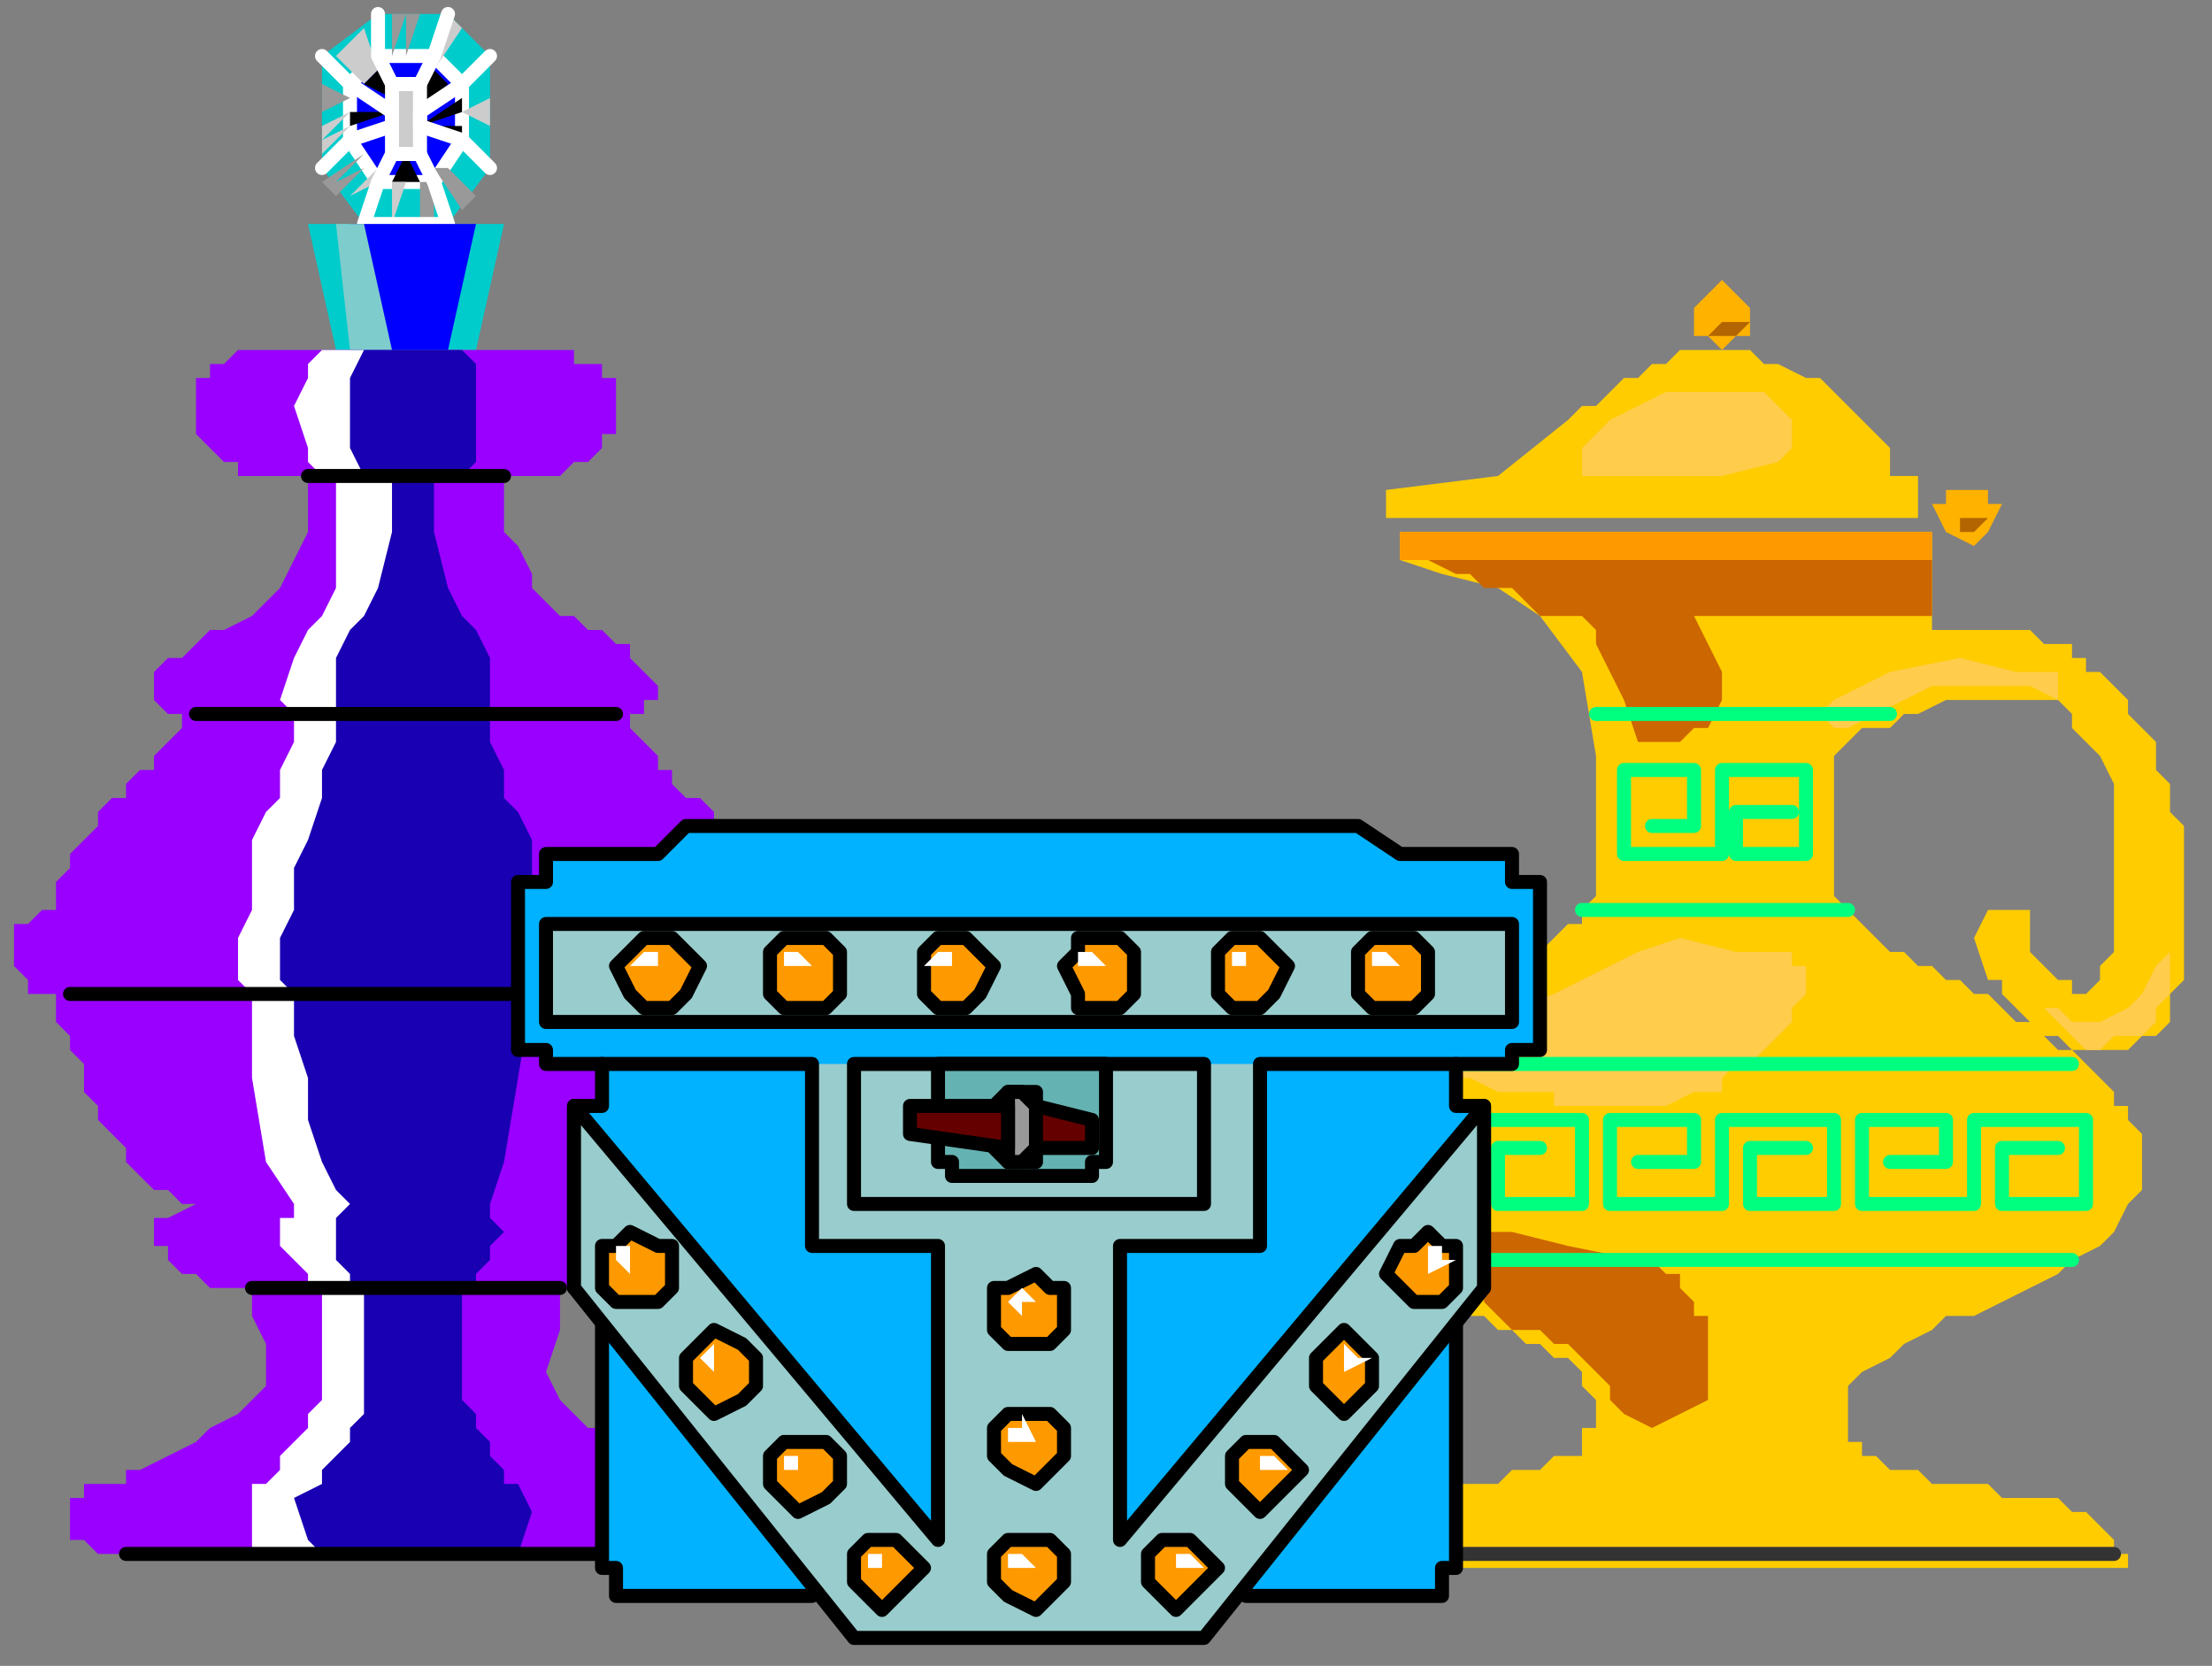 <?xml version="1.0" encoding="UTF-8" standalone="no"?>
<svg
   xmlns:dc="http://purl.org/dc/elements/1.1/"
   xmlns:cc="http://creativecommons.org/ns#"
   xmlns:rdf="http://www.w3.org/1999/02/22-rdf-syntax-ns#"
   xmlns:svg="http://www.w3.org/2000/svg"
   xmlns="http://www.w3.org/2000/svg"
   xmlns:sodipodi="http://sodipodi.sourceforge.net/DTD/sodipodi-0.dtd"
   xmlns:inkscape="http://www.inkscape.org/namespaces/inkscape"
   version="1.0"
   width="41.804mm"
   height="31.485mm"
   id="svg213"
   sodipodi:docname="NAVIT052.WMF">
  <rect width="100%" height="100%" fill="#808080" stroke="none"/>
  <sodipodi:namedview
     pagecolor="#ffffff"
     bordercolor="#666666"
     borderopacity="1"
     objecttolerance="10"
     gridtolerance="10"
     guidetolerance="10"
     inkscape:pageopacity="0"
     inkscape:pageshadow="2"
     inkscape:window-width="640"
     inkscape:window-height="480"
     id="namedview215" />
  <defs
     id="defs3">
    <pattern
       id="WMFhbasepattern"
       patternUnits="userSpaceOnUse"
       width="6"
       height="6"
       x="0"
       y="0" />
  </defs>
  <path
     style="fill:none;stroke:none;"
     d="  M 0,0   L 157,0   L 157,118   L 0,118   z "
     id="path5" />
  <path
     style="fill:#ffcc00;fill-rule:evenodd;fill-opacity:1;stroke:none;"
     d="  M 100,40   L 103,41   L 107,42   L 110,44   L 113,48   L 114,54   L 114,54   L 114,62   L 114,63   L 114,64   L 113,65   L 113,66   L 112,66   L 111,67   L 110,68   L 109,69   L 107,69   L 106,70   L 105,71   L 103,71   L 102,72   L 101,73   L 99,74   L 98,75   L 97,75   L 96,76   L 95,77   L 94,78   L 93,79   L 93,81   L 93,82   L 93,83   L 93,83   L 93,84   L 93,85   L 93,86   L 94,87   L 95,88   L 95,89   L 96,90   L 97,90   L 98,91   L 99,92   L 101,92   L 102,93   L 103,93   L 104,94   L 106,94   L 107,95   L 108,95   L 109,96   L 110,96   L 111,97   L 112,97   L 113,98   L 113,99   L 113,99   L 114,100   L 114,101   L 114,101   L 114,102   L 113,102   L 113,103   L 113,104   L 112,104   L 111,104   L 110,105   L 109,105   L 108,105   L 107,106   L 106,106   L 105,106   L 104,106   L 103,106   L 101,107   L 100,107   L 99,107   L 98,107   L 97,108   L 96,108   L 96,109   L 95,109   L 94,110   L 94,110   L 94,111   L 94,112   L 94,112   L 152,112   L 152,111   L 151,111   L 151,110   L 150,109   L 150,109   L 149,108   L 148,108   L 148,108   L 147,107   L 146,107   L 145,107   L 143,107   L 142,106   L 141,106   L 140,106   L 139,106   L 138,106   L 137,105   L 136,105   L 135,105   L 134,104   L 133,104   L 133,103   L 132,103   L 132,102   L 132,102   L 132,101   L 132,101   L 132,100   L 132,99   L 133,98   L 135,97   L 136,96   L 138,95   L 139,94   L 141,94   L 143,93   L 145,92   L 147,91   L 148,90   L 150,89   L 151,88   L 152,86   L 153,85   L 153,83   L 153,83   L 153,82   L 153,81   L 152,80   L 152,79   L 151,79   L 151,78   L 150,77   L 149,76   L 149,76   L 148,75   L 147,74   L 146,74   L 145,73   L 144,73   L 143,72   L 142,71   L 141,71   L 140,70   L 139,70   L 138,69   L 137,69   L 136,68   L 135,68   L 134,67   L 134,67   L 133,66   L 132,65   L 132,65   L 131,64   L 131,64   L 131,63   L 131,62   L 131,62   L 131,54   L 132,53   L 133,52   L 135,52   L 136,51   L 137,51   L 139,50   L 140,50   L 141,50   L 143,50   L 144,50   L 145,50   L 147,50   L 148,51   L 148,52   L 149,53   L 150,54   L 151,56   L 151,56   L 151,58   L 151,60   L 151,63   L 151,65   L 151,66   L 151,68   L 150,69   L 150,70   L 149,71   L 148,71   L 148,70   L 148,70   L 147,70   L 146,69   L 145,68   L 145,68   L 145,67   L 145,67   L 145,66   L 145,66   L 145,66   L 145,65   L 143,65   L 142,65   L 141,67   L 142,70   L 142,70   L 143,70   L 143,71   L 144,72   L 144,72   L 145,73   L 146,74   L 147,75   L 148,75   L 149,75   L 151,75   L 152,75   L 152,75   L 153,74   L 154,74   L 155,73   L 155,71   L 156,70   L 156,68   L 156,67   L 156,65   L 156,63   L 156,61   L 156,59   L 155,58   L 155,56   L 154,55   L 154,53   L 154,53   L 153,52   L 153,52   L 152,51   L 152,50   L 151,49   L 151,49   L 150,48   L 149,48   L 149,47   L 148,47   L 148,46   L 147,46   L 146,46   L 145,45   L 144,45   L 143,45   L 143,45   L 142,45   L 141,45   L 140,45   L 139,45   L 138,45   L 138,45   L 138,38   L 100,38   L 100,40  z "
     id="path7" />
  <path
     style="fill:#ffcc00;fill-rule:evenodd;fill-opacity:1;stroke:none;"
     d="  M 99,37   L 137,37   L 137,34   L 135,34   L 135,32   L 134,31   L 133,30   L 132,29   L 131,28   L 130,27   L 129,27   L 127,26   L 126,26   L 125,25   L 124,25   L 123,25   L 122,25   L 121,25   L 120,25   L 120,25   L 119,26   L 118,26   L 117,27   L 116,27   L 115,28   L 114,29   L 113,29   L 112,30   L 112,30   L 107,34   L 99,35   L 99,37  z "
     id="path9" />
  <path
     style="fill:#ffb200;fill-rule:evenodd;fill-opacity:1;stroke:none;"
     d="  M 123,25   L 124,24   L 125,24   L 125,23   L 125,23   L 125,22   L 124,21   L 123,20   L 123,20   L 122,21   L 121,22   L 121,23   L 121,23   L 121,24   L 122,24   L 123,25  z "
     id="path11" />
  <path
     style="fill:none;stroke:#00ff7f;stroke-width:1px;stroke-linecap:round;stroke-linejoin:round;stroke-miterlimit:4;stroke-dasharray:none;stroke-opacity:1;"
     d="  M 147,82   L 143,82   L 143,86   L 149,86   L 149,80   L 141,80   L 141,86   L 133,86   L 133,80   L 139,80   L 139,83   L 135,83  "
     id="path13" />
  <path
     style="fill:none;stroke:#00ff7f;stroke-width:1px;stroke-linecap:round;stroke-linejoin:round;stroke-miterlimit:4;stroke-dasharray:none;stroke-opacity:1;"
     d="  M 128,58   L 124,58   L 124,61   L 129,61   L 129,55   L 123,55   L 123,61   L 116,61   L 116,55   L 121,55   L 121,59   L 118,59  "
     id="path15" />
  <path
     style="fill:none;stroke:#00ff7f;stroke-width:1px;stroke-linecap:round;stroke-linejoin:round;stroke-miterlimit:4;stroke-dasharray:none;stroke-opacity:1;"
     d="  M 113,65   L 132,65  "
     id="path17" />
  <path
     style="fill:#ffb200;fill-rule:evenodd;fill-opacity:1;stroke:none;"
     d="  M 141,39   L 142,38   L 142,38   L 143,36   L 143,36   L 142,36   L 142,35   L 141,35   L 141,35   L 139,35   L 139,36   L 138,36   L 138,36   L 139,38   L 139,38   L 141,39  z "
     id="path19" />
  <path
     style="fill:#ff9900;fill-rule:evenodd;fill-opacity:1;stroke:none;"
     d="  M 100,40   L 138,40   L 138,38   L 100,38   L 100,40  z "
     id="path21" />
  <path
     style="fill:#cc6600;fill-rule:evenodd;fill-opacity:1;stroke:none;"
     d="  M 100,40   L 138,40   L 138,44   L 110,44   L 109,43   L 108,42   L 106,42   L 105,41   L 104,41   L 102,40   L 101,40   L 100,40  z "
     id="path23" />
  <path
     style="fill:none;stroke:#333333;stroke-width:1px;stroke-linecap:round;stroke-linejoin:round;stroke-miterlimit:4;stroke-dasharray:none;stroke-opacity:1;"
     d="  M 95,111   L 151,111  "
     id="path25" />
  <path
     style="fill:#ffcc4c;fill-rule:evenodd;fill-opacity:1;stroke:none;"
     d="  M 117,68   L 115,69   L 113,70   L 111,71   L 111,71   L 108,72   L 106,72   L 104,73   L 104,73   L 103,74   L 103,76   L 104,77   L 104,77   L 105,77   L 107,78   L 108,78   L 110,78   L 110,78   L 110,78   L 111,78   L 111,79   L 111,79   L 113,79   L 115,79   L 117,79   L 117,79   L 119,79   L 121,78   L 123,78   L 123,78   L 123,77   L 123,77   L 123,77   L 123,77   L 124,76   L 125,76   L 126,75   L 127,74   L 128,73   L 128,72   L 129,71   L 129,70   L 129,69   L 129,69   L 129,69   L 128,69   L 128,68   L 128,68   L 124,68   L 120,67   L 117,68  z "
     id="path27" />
  <path
     style="fill:#ffcc4c;fill-rule:evenodd;fill-opacity:1;stroke:none;"
     d="  M 121,28   L 119,28   L 117,29   L 115,30   L 115,30   L 114,31   L 113,32   L 113,34   L 113,34   L 118,34   L 123,34   L 127,33   L 127,33   L 128,32   L 128,31   L 128,30   L 128,30   L 127,29   L 126,28   L 125,28   L 123,28   L 122,28   L 122,28   L 122,28   L 122,28   L 122,28   L 122,28   L 121,28   L 121,28   L 121,28   L 121,28   L 121,28   L 121,28   L 121,28  z "
     id="path29" />
  <path
     style="fill:none;stroke:#00ff7f;stroke-width:1px;stroke-linecap:round;stroke-linejoin:round;stroke-miterlimit:4;stroke-dasharray:none;stroke-opacity:1;"
     d="  M 110,82   L 107,82   L 107,86   L 113,86   L 113,80   L 104,80   L 104,86   L 96,86   L 96,80   L 102,80   L 102,83   L 98,83  "
     id="path31" />
  <path
     style="fill:none;stroke:#00ff7f;stroke-width:1px;stroke-linecap:round;stroke-linejoin:round;stroke-miterlimit:4;stroke-dasharray:none;stroke-opacity:1;"
     d="  M 129,82   L 125,82   L 125,86   L 131,86   L 131,80   L 123,80   L 123,86   L 115,86   L 115,80   L 121,80   L 121,83   L 117,83  "
     id="path33" />
  <path
     style="fill:none;stroke:#00ff7f;stroke-width:1px;stroke-linecap:round;stroke-linejoin:round;stroke-miterlimit:4;stroke-dasharray:none;stroke-opacity:1;"
     d="  M 97,76   L 148,76  "
     id="path35" />
  <path
     style="fill:#cc6600;fill-rule:evenodd;fill-opacity:1;stroke:none;"
     d="  M 111,42   L 113,43   L 113,44   L 114,45   L 114,46   L 114,46   L 115,48   L 116,50   L 117,53   L 117,53   L 118,53   L 119,53   L 120,53   L 121,52   L 121,52   L 122,52   L 123,50   L 123,49   L 123,48   L 123,48   L 122,46   L 121,44   L 119,42   L 119,42   L 118,42   L 117,41   L 115,41   L 114,42   L 113,42   L 111,42   L 111,42   L 111,42   L 111,42   L 111,42  z "
     id="path37" />
  <path
     style="fill:#cc6600;fill-rule:evenodd;fill-opacity:1;stroke:none;"
     d="  M 103,88   L 108,88   L 112,89   L 117,90   L 117,90   L 118,90   L 118,90   L 119,91   L 120,91   L 120,92   L 121,93   L 121,94   L 122,94   L 122,95   L 122,96   L 122,97   L 122,98   L 122,99   L 122,99   L 122,100   L 122,100   L 120,101   L 118,102   L 116,101   L 116,101   L 115,100   L 115,99   L 114,98   L 113,97   L 112,96   L 112,96   L 111,96   L 110,95   L 108,95   L 108,95   L 107,94   L 106,93   L 106,92   L 105,91   L 104,90   L 103,90   L 103,90   L 103,89   L 103,89   L 103,88  z "
     id="path39" />
  <path
     style="fill:#ffcc4c;fill-rule:evenodd;fill-opacity:1;stroke:none;"
     d="  M 155,68   L 154,69   L 153,71   L 152,72   L 152,72   L 150,73   L 148,73   L 147,72   L 147,72   L 146,72   L 147,73   L 147,73   L 147,73   L 148,74   L 149,75   L 150,75   L 151,74   L 153,74   L 154,73   L 154,72   L 154,72   L 155,71   L 155,69   L 155,68  z "
     id="path41" />
  <path
     style="fill:#ffcc4c;fill-rule:evenodd;fill-opacity:1;stroke:none;"
     d="  M 131,50   L 131,50   L 130,51   L 130,51   L 130,51   L 131,52   L 132,52   L 132,52   L 132,52   L 134,51   L 136,50   L 138,49   L 139,49   L 141,49   L 143,49   L 145,49   L 147,50   L 147,50   L 147,48   L 146,48   L 144,48   L 144,48   L 140,47   L 135,48   L 131,50  z "
     id="path43" />
  <path
     style="fill:none;stroke:#00ff7f;stroke-width:1px;stroke-linecap:round;stroke-linejoin:round;stroke-miterlimit:4;stroke-dasharray:none;stroke-opacity:1;"
     d="  M 97,90   L 148,90  "
     id="path45" />
  <path
     style="fill:none;stroke:#00ff7f;stroke-width:1px;stroke-linecap:round;stroke-linejoin:round;stroke-miterlimit:4;stroke-dasharray:none;stroke-opacity:1;"
     d="  M 114,51   L 135,51  "
     id="path47" />
  <path
     style="fill:#b26500;fill-rule:evenodd;fill-opacity:1;stroke:none;"
     d="  M 140,38   L 140,37   L 140,37   L 141,37   L 141,37   L 141,37   L 142,37   L 141,38   L 141,38   L 140,38  z "
     id="path49" />
  <path
     style="fill:#b26500;fill-rule:evenodd;fill-opacity:1;stroke:none;"
     d="  M 122,24   L 123,23   L 123,23   L 123,23   L 124,23   L 124,23   L 125,23   L 124,24   L 123,24   L 122,24  z "
     id="path51" />
  <path
     style="fill:#00cccc;fill-rule:evenodd;fill-opacity:1;stroke:none;"
     d="  M 32,1   L 35,4   L 35,12   L 32,16   L 36,16   L 34,25   L 24,25   L 22,16   L 26,16   L 23,12   L 23,4   L 27,1   L 32,1  z "
     id="path53" />
  <path
     style="fill:#0000ff;fill-rule:evenodd;fill-opacity:1;stroke:#ffffff;stroke-width:1px;stroke-linecap:round;stroke-linejoin:round;stroke-miterlimit:4;stroke-dasharray:none;stroke-opacity:1;"
     d="  M 27,13   L 25,10   L 25,6   L 27,4   L 31,4   L 33,6   L 33,10   L 31,13   L 27,13  z "
     id="path55" />
  <path
     style="fill:#9900ff;fill-rule:evenodd;fill-opacity:1;stroke:none;"
     d="  M 40,25   L 41,25   L 41,26   L 42,26   L 43,26   L 43,27   L 44,27   L 44,28   L 44,28   L 44,29   L 44,29   L 44,30   L 44,31   L 43,31   L 43,32   L 43,32   L 42,33   L 42,33   L 41,33   L 40,34   L 40,34   L 40,34   L 36,34   L 36,38   L 37,39   L 38,41   L 38,42   L 39,43   L 40,44   L 41,44   L 42,45   L 43,45   L 43,45   L 44,46   L 45,46   L 45,47   L 46,48   L 46,48   L 47,49   L 47,50   L 46,50   L 46,51   L 46,51   L 45,51   L 45,51   L 45,52   L 46,53   L 46,53   L 47,54   L 47,55   L 48,55   L 48,56   L 49,57   L 50,57   L 51,58   L 51,59   L 52,60   L 52,60   L 53,61   L 53,62   L 54,63   L 54,64   L 54,65   L 54,65   L 55,65   L 56,66   L 57,66   L 57,67   L 57,67   L 57,68   L 57,69   L 57,70   L 56,70   L 56,71   L 55,71   L 54,71   L 54,71   L 53,73   L 53,75   L 52,78   L 51,80   L 50,82   L 48,84   L 46,85   L 44,86   L 44,86   L 46,87   L 46,87   L 47,87   L 47,88   L 47,89   L 46,89   L 46,90   L 45,90   L 44,91   L 43,91   L 42,92   L 40,92   L 40,92   L 40,95   L 39,98   L 40,100   L 40,100   L 40,100   L 41,101   L 41,101   L 42,102   L 43,102   L 44,103   L 45,103   L 46,104   L 47,104   L 48,105   L 49,105   L 49,105   L 50,106   L 50,106   L 50,106   L 51,106   L 51,106   L 52,106   L 52,107   L 53,107   L 53,108   L 53,108   L 53,109   L 52,110   L 52,110   L 52,111   L 51,111   L 50,111   L 50,111   L 50,111   L 8,111   L 7,111   L 7,111   L 6,110   L 5,110   L 5,109   L 5,108   L 5,107   L 6,107   L 6,106   L 7,106   L 8,106   L 8,106   L 9,106   L 9,105   L 10,105   L 12,104   L 14,103   L 15,102   L 17,101   L 18,100   L 18,100   L 18,100   L 19,99   L 19,97   L 19,96   L 18,94   L 18,92   L 18,92   L 16,92   L 15,92   L 14,91   L 13,91   L 12,90   L 12,89   L 11,89   L 11,88   L 11,87   L 11,87   L 12,87   L 14,86   L 14,86   L 13,86   L 12,85   L 11,85   L 10,84   L 10,84   L 9,83   L 9,82   L 8,81   L 8,81   L 7,80   L 7,79   L 6,78   L 6,77   L 6,76   L 5,75   L 5,75   L 5,74   L 4,73   L 4,72   L 4,71   L 4,71   L 3,71   L 2,71   L 2,70   L 1,69   L 1,69   L 1,68   L 1,67   L 1,66   L 2,66   L 3,65   L 4,65   L 4,65   L 4,64   L 4,63   L 5,62   L 5,61   L 6,60   L 6,60   L 7,59   L 7,58   L 8,57   L 9,57   L 9,56   L 10,55   L 11,55   L 11,54   L 12,53   L 12,53   L 13,52   L 13,51   L 13,51   L 12,51   L 12,51   L 11,50   L 11,49   L 11,48   L 12,47   L 13,47   L 14,46   L 15,45   L 15,45   L 16,45   L 18,44   L 19,43   L 20,42   L 21,40   L 22,38   L 22,38   L 22,34   L 18,34   L 17,34   L 17,33   L 16,33   L 15,32   L 15,32   L 14,31   L 14,30   L 14,29   L 14,28   L 14,27   L 15,27   L 15,26   L 16,26   L 17,25   L 18,25   L 18,25   L 40,25  z "
     id="path57" />
  <path
     style="fill:#cccccc;fill-rule:evenodd;fill-opacity:1;stroke:none;"
     d="  M 32,1   L 31,5   L 33,2   L 32,1  z "
     id="path59" />
  <path
     style="fill:#000000;fill-rule:evenodd;fill-opacity:1;stroke:none;"
     d="  M 25,8   L 28,8   L 25,9   L 25,8  z "
     id="path61" />
  <path
     style="fill:#000000;fill-rule:evenodd;fill-opacity:1;stroke:none;"
     d="  M 33,9   L 30,9   L 33,10   L 33,9  z "
     id="path63" />
  <path
     style="fill:#cccccc;fill-rule:evenodd;fill-opacity:1;stroke:none;"
     d="  M 35,7   L 33,8   L 35,9   L 35,7  z "
     id="path65" />
  <path
     style="fill:#999999;fill-rule:evenodd;fill-opacity:1;stroke:none;"
     d="  M 34,14   L 32,12   L 31,12   L 33,15   L 34,14  z "
     id="path67" />
  <path
     style="fill:#cccccc;fill-rule:evenodd;fill-opacity:1;stroke:none;"
     d="  M 32,11   L 35,13   L 35,13   L 32,11  z "
     id="path69" />
  <path
     style="fill:#000000;fill-rule:evenodd;fill-opacity:1;stroke:none;"
     d="  M 28,13   L 29,11   L 30,13   L 28,13  z "
     id="path71" />
  <path
     style="fill:#cccccc;fill-rule:evenodd;fill-opacity:1;stroke:none;"
     d="  M 28,13   L 29,13   L 28,16   L 28,13  z "
     id="path73" />
  <path
     style="fill:#999999;fill-rule:evenodd;fill-opacity:1;stroke:none;"
     d="  M 30,13   L 30,16   L 31,16   L 31,13   L 30,13  z "
     id="path75" />
  <path
     style="fill:#999999;fill-rule:evenodd;fill-opacity:1;stroke:none;"
     d="  M 26,11   L 23,13   L 24,14   L 26,12   L 24,13   L 26,11   L 26,11  z "
     id="path77" />
  <path
     style="fill:#cccccc;fill-rule:evenodd;fill-opacity:1;stroke:none;"
     d="  M 27,12   L 25,14   L 27,13   L 27,12  z "
     id="path79" />
  <path
     style="fill:#999999;fill-rule:evenodd;fill-opacity:1;stroke:none;"
     d="  M 23,6   L 25,7   L 23,8   L 23,6  z "
     id="path81" />
  <path
     style="fill:#cccccc;fill-rule:evenodd;fill-opacity:1;stroke:none;"
     d="  M 23,9   L 25,8   L 23,10   L 25,9   L 23,11   L 23,9  z "
     id="path83" />
  <path
     style="fill:#cccccc;fill-rule:evenodd;fill-opacity:1;stroke:none;"
     d="  M 26,2   L 27,5   L 26,6   L 24,4   L 26,2  z "
     id="path85" />
  <path
     style="fill:#999999;fill-rule:evenodd;fill-opacity:1;stroke:none;"
     d="  M 28,1   L 28,4   L 29,1   L 29,2   L 29,3   L 29,4   L 29,4   L 29,3   L 29,2   L 29,1   L 29,1   L 29,2   L 29,3   L 29,4   L 29,4   L 30,1   L 28,1  z "
     id="path87" />
  <path
     style="fill:#000000;fill-rule:evenodd;fill-opacity:1;stroke:none;"
     d="  M 31,5   L 30,7   L 30,8   L 32,6   L 31,5  z "
     id="path89" />
  <path
     style="fill:#000000;fill-rule:evenodd;fill-opacity:1;stroke:none;"
     d="  M 27,5   L 28,7   L 26,6   L 27,5  z "
     id="path91" />
  <path
     style="fill:#000000;fill-rule:evenodd;fill-opacity:1;stroke:none;"
     d="  M 33,8   L 30,9   L 33,7   L 33,8  z "
     id="path93" />
  <path
     style="fill:#cccccc;fill-rule:evenodd;fill-opacity:1;stroke:#ffffff;stroke-width:1px;stroke-linecap:round;stroke-linejoin:round;stroke-miterlimit:4;stroke-dasharray:none;stroke-opacity:1;"
     d="  M 30,11   L 30,6   L 28,6   L 28,11   L 30,11  z "
     id="path95" />
  <path
     style="fill:none;stroke:#ffffff;stroke-width:1px;stroke-linecap:round;stroke-linejoin:round;stroke-miterlimit:4;stroke-dasharray:none;stroke-opacity:1;"
     d="  M 32,1   L 31,4   L 30,6   L 28,6   L 27,4   L 27,1  "
     id="path97" />
  <path
     style="fill:none;stroke:#ffffff;stroke-width:1px;stroke-linecap:round;stroke-linejoin:round;stroke-miterlimit:4;stroke-dasharray:none;stroke-opacity:1;"
     d="  M 30,11   L 31,13   L 32,16   L 26,16   L 27,13   L 28,11   L 30,11  "
     id="path99" />
  <path
     style="fill:none;stroke:#ffffff;stroke-width:1px;stroke-linecap:round;stroke-linejoin:round;stroke-miterlimit:4;stroke-dasharray:none;stroke-opacity:1;"
     d="  M 35,12   L 33,10   L 30,9   L 30,8   L 33,6   L 35,4  "
     id="path101" />
  <path
     style="fill:none;stroke:#ffffff;stroke-width:1px;stroke-linecap:round;stroke-linejoin:round;stroke-miterlimit:4;stroke-dasharray:none;stroke-opacity:1;"
     d="  M 23,12   L 25,10   L 28,9   L 28,8   L 25,6   L 23,4  "
     id="path103" />
  <path
     style="fill:#0000ff;fill-rule:evenodd;fill-opacity:1;stroke:none;"
     d="  M 25,16   L 34,16   L 32,25   L 26,25   L 25,16  z "
     id="path105" />
  <path
     style="fill:#7fcccc;fill-rule:evenodd;fill-opacity:1;stroke:none;"
     d="  M 28,25   L 26,16   L 24,16   L 25,25   L 28,25  z "
     id="path107" />
  <path
     style="fill:#1900b2;fill-rule:evenodd;fill-opacity:1;stroke:none;"
     d="  M 33,25   L 34,26   L 34,27   L 34,29   L 34,32   L 34,33   L 33,34   L 33,34   L 31,34   L 31,38   L 32,42   L 33,44   L 34,45   L 34,45   L 35,47   L 35,50   L 35,51   L 35,51   L 35,53   L 36,55   L 36,57   L 37,58   L 38,60   L 38,63   L 38,65   L 38,65   L 39,67   L 39,70   L 38,71   L 38,71   L 37,77   L 36,83   L 35,86   L 35,86   L 35,87   L 35,87   L 36,88   L 35,89   L 35,90   L 35,90   L 34,91   L 34,92   L 33,92   L 33,92   L 33,95   L 33,98   L 33,100   L 33,100   L 33,100   L 34,101   L 34,102   L 35,103   L 35,104   L 36,105   L 36,106   L 37,106   L 37,106   L 37,106   L 38,108   L 37,111   L 37,111   L 37,111   L 21,111   L 20,110   L 20,107   L 21,106   L 21,106   L 21,105   L 22,105   L 22,104   L 23,103   L 24,102   L 25,101   L 25,100   L 25,100   L 25,98   L 25,95   L 25,92   L 25,92   L 24,92   L 23,91   L 23,90   L 22,89   L 22,88   L 22,87   L 22,87   L 23,86   L 23,86   L 22,85   L 21,83   L 21,80   L 20,77   L 20,74   L 20,71   L 20,71   L 18,70   L 18,67   L 20,65   L 20,65   L 20,62   L 20,60   L 21,57   L 22,55   L 22,53   L 23,51   L 23,51   L 22,50   L 23,47   L 24,45   L 24,45   L 25,44   L 25,42   L 26,38   L 26,38   L 26,34   L 25,34   L 24,32   L 23,29   L 24,27   L 25,25   L 25,25   L 33,25  z "
     id="path109" />
  <path
     style="fill:#ffffff;fill-rule:evenodd;fill-opacity:1;stroke:none;"
     d="  M 23,111   L 22,110   L 21,107   L 23,106   L 23,106   L 23,105   L 23,105   L 24,104   L 25,103   L 25,102   L 26,101   L 26,100   L 26,100   L 26,98   L 26,95   L 26,92   L 26,92   L 25,92   L 25,91   L 24,90   L 24,89   L 24,88   L 24,87   L 24,87   L 25,86   L 25,86   L 24,85   L 23,83   L 22,80   L 22,77   L 21,74   L 21,71   L 21,71   L 20,70   L 20,67   L 21,65   L 21,65   L 21,62   L 22,60   L 23,57   L 23,55   L 24,53   L 24,51   L 24,51   L 24,50   L 24,47   L 25,45   L 25,45   L 26,44   L 27,42   L 28,38   L 28,38   L 28,34   L 26,34   L 25,32   L 25,29   L 25,27   L 26,25   L 26,25   L 23,25   L 22,26   L 22,27   L 21,29   L 22,32   L 22,33   L 23,34   L 23,34   L 24,34   L 24,38   L 24,42   L 23,44   L 22,45   L 22,45   L 21,47   L 20,50   L 21,51   L 21,51   L 21,53   L 20,55   L 20,57   L 19,58   L 18,60   L 18,63   L 18,65   L 18,65   L 17,67   L 17,70   L 18,71   L 18,71   L 18,77   L 19,83   L 21,86   L 21,86   L 21,87   L 20,87   L 20,88   L 20,89   L 21,90   L 21,90   L 22,91   L 22,92   L 23,92   L 23,92   L 23,95   L 23,98   L 23,100   L 23,100   L 23,100   L 22,101   L 22,102   L 21,103   L 20,104   L 20,105   L 19,106   L 19,106   L 19,106   L 18,106   L 18,108   L 18,111   L 19,111   L 19,111   L 23,111  z "
     id="path111" />
  <path
     style="fill:none;stroke:#000000;stroke-width:1px;stroke-linecap:round;stroke-linejoin:round;stroke-miterlimit:4;stroke-dasharray:none;stroke-opacity:1;"
     d="  M 22,34   L 36,34  "
     id="path113" />
  <path
     style="fill:none;stroke:#000000;stroke-width:1px;stroke-linecap:round;stroke-linejoin:round;stroke-miterlimit:4;stroke-dasharray:none;stroke-opacity:1;"
     d="  M 14,51   L 44,51  "
     id="path115" />
  <path
     style="fill:none;stroke:#000000;stroke-width:1px;stroke-linecap:round;stroke-linejoin:round;stroke-miterlimit:4;stroke-dasharray:none;stroke-opacity:1;"
     d="  M 5,71   L 53,71  "
     id="path117" />
  <path
     style="fill:none;stroke:#000000;stroke-width:1px;stroke-linecap:round;stroke-linejoin:round;stroke-miterlimit:4;stroke-dasharray:none;stroke-opacity:1;"
     d="  M 18,92   L 40,92  "
     id="path119" />
  <path
     style="fill:none;stroke:#000000;stroke-width:1px;stroke-linecap:round;stroke-linejoin:round;stroke-miterlimit:4;stroke-dasharray:none;stroke-opacity:1;"
     d="  M 9,111   L 50,111  "
     id="path121" />
  <path
     style="fill:#00b2ff;fill-rule:evenodd;fill-opacity:1;stroke:none;"
     d="  M 89,114   L 103,114   L 103,112   L 104,112   L 104,94   L 106,92   L 106,79   L 104,79   L 104,76   L 108,76   L 108,75   L 110,75   L 110,63   L 108,63   L 108,61   L 100,61   L 97,59   L 49,59   L 47,61   L 39,61   L 39,63   L 37,63   L 37,75   L 39,75   L 39,76   L 43,76   L 43,79   L 41,79   L 41,92   L 43,94   L 43,112   L 44,112   L 44,114   L 58,114  z "
     id="path123" />
  <path
     style="fill:none;stroke:#000000;stroke-width:1px;stroke-linecap:round;stroke-linejoin:round;stroke-miterlimit:4;stroke-dasharray:none;stroke-opacity:1;"
     d="  M 89,114   L 103,114   L 103,112   L 104,112   L 104,94   L 106,92   L 106,79   L 104,79   L 104,76   L 108,76   L 108,75   L 110,75   L 110,63   L 108,63   L 108,61   L 100,61   L 97,59   L 49,59   L 47,61   L 39,61   L 39,63   L 37,63   L 37,75   L 39,75   L 39,76   L 43,76   L 43,79   L 41,79   L 41,92   L 43,94   L 43,112   L 44,112   L 44,114   L 58,114  "
     id="path125" />
  <path
     style="fill:#99cccc;fill-rule:evenodd;fill-opacity:1;stroke:none;"
     d="  M 104,76   L 90,76   L 90,89   L 80,89   L 80,110   L 106,79   L 106,92   L 86,117   L 61,117   L 41,92   L 41,79   L 67,110   L 67,89   L 58,89   L 58,76   L 43,76  z "
     id="path127" />
  <path
     style="fill:none;stroke:#000000;stroke-width:1px;stroke-linecap:round;stroke-linejoin:round;stroke-miterlimit:4;stroke-dasharray:none;stroke-opacity:1;"
     d="  M 104,76   L 90,76   L 90,89   L 80,89   L 80,110   L 106,79   L 106,92   L 86,117   L 61,117   L 41,92   L 41,79   L 67,110   L 67,89   L 58,89   L 58,76   L 43,76  "
     id="path129" />
  <path
     style="fill:none;stroke:#000000;stroke-width:1px;stroke-linecap:round;stroke-linejoin:round;stroke-miterlimit:4;stroke-dasharray:none;stroke-opacity:1;"
     d="  M 86,86   L 86,76   L 61,76   L 61,86   L 86,86  "
     id="path131" />
  <path
     style="fill:#99cccc;fill-rule:evenodd;fill-opacity:1;stroke:#000000;stroke-width:1px;stroke-linecap:round;stroke-linejoin:round;stroke-miterlimit:4;stroke-dasharray:none;stroke-opacity:1;"
     d="  M 108,73   L 108,66   L 39,66   L 39,73   L 108,73  z "
     id="path133" />
  <path
     style="fill:#ff9900;fill-rule:evenodd;fill-opacity:1;stroke:#000000;stroke-width:1px;stroke-linecap:round;stroke-linejoin:round;stroke-miterlimit:4;stroke-dasharray:none;stroke-opacity:1;"
     d="  M 45,93   L 47,93   L 48,92   L 48,91   L 48,91   L 48,89   L 47,89   L 45,88   L 45,88   L 44,89   L 43,89   L 43,91   L 43,91   L 43,92   L 44,93   L 45,93  z "
     id="path135" />
  <path
     style="fill:#ffffff;fill-rule:evenodd;fill-opacity:1;stroke:none;"
     d="  M 45,89   L 44,89   L 44,90   L 44,90   L 44,90   L 45,91   L 45,91   L 45,90   L 45,90   L 45,90   L 45,89  z "
     id="path137" />
  <path
     style="fill:#ff9900;fill-rule:evenodd;fill-opacity:1;stroke:#000000;stroke-width:1px;stroke-linecap:round;stroke-linejoin:round;stroke-miterlimit:4;stroke-dasharray:none;stroke-opacity:1;"
     d="  M 51,101   L 53,100   L 54,99   L 54,98   L 54,98   L 54,97   L 53,96   L 51,95   L 51,95   L 50,96   L 49,97   L 49,98   L 49,98   L 49,99   L 50,100   L 51,101  z "
     id="path139" />
  <path
     style="fill:#ffffff;fill-rule:evenodd;fill-opacity:1;stroke:none;"
     d="  M 51,96   L 50,97   L 50,97   L 50,97   L 50,97   L 51,98   L 51,98   L 51,98   L 51,97   L 51,97   L 51,96  z "
     id="path141" />
  <path
     style="fill:#ff9900;fill-rule:evenodd;fill-opacity:1;stroke:#000000;stroke-width:1px;stroke-linecap:round;stroke-linejoin:round;stroke-miterlimit:4;stroke-dasharray:none;stroke-opacity:1;"
     d="  M 57,108   L 59,107   L 60,106   L 60,105   L 60,105   L 60,104   L 59,103   L 57,103   L 57,103   L 56,103   L 55,104   L 55,105   L 55,105   L 55,106   L 56,107   L 57,108  z "
     id="path143" />
  <path
     style="fill:#ffffff;fill-rule:evenodd;fill-opacity:1;stroke:none;"
     d="  M 57,104   L 56,104   L 56,104   L 56,105   L 56,105   L 57,105   L 57,105   L 57,105   L 57,105   L 57,105   L 57,104  z "
     id="path145" />
  <path
     style="fill:#ff9900;fill-rule:evenodd;fill-opacity:1;stroke:#000000;stroke-width:1px;stroke-linecap:round;stroke-linejoin:round;stroke-miterlimit:4;stroke-dasharray:none;stroke-opacity:1;"
     d="  M 63,115   L 64,114   L 65,113   L 66,112   L 66,112   L 65,111   L 64,110   L 63,110   L 63,110   L 62,110   L 61,111   L 61,112   L 61,112   L 61,113   L 62,114   L 63,115  z "
     id="path147" />
  <path
     style="fill:#ffffff;fill-rule:evenodd;fill-opacity:1;stroke:none;"
     d="  M 63,111   L 62,111   L 62,111   L 62,112   L 62,112   L 63,112   L 63,112   L 63,112   L 63,112   L 63,112   L 63,111  z "
     id="path149" />
  <path
     style="fill:#ff9900;fill-rule:evenodd;fill-opacity:1;stroke:#000000;stroke-width:1px;stroke-linecap:round;stroke-linejoin:round;stroke-miterlimit:4;stroke-dasharray:none;stroke-opacity:1;"
     d="  M 102,93   L 101,93   L 100,92   L 99,91   L 99,91   L 100,89   L 101,89   L 102,88   L 102,88   L 103,89   L 104,89   L 104,91   L 104,91   L 104,92   L 103,93   L 102,93  z "
     id="path151" />
  <path
     style="fill:#ffffff;fill-rule:evenodd;fill-opacity:1;stroke:none;"
     d="  M 102,89   L 103,89   L 103,90   L 104,90   L 104,90   L 102,91   L 102,91   L 102,90   L 102,90   L 102,90   L 102,89  z "
     id="path153" />
  <path
     style="fill:#ff9900;fill-rule:evenodd;fill-opacity:1;stroke:#000000;stroke-width:1px;stroke-linecap:round;stroke-linejoin:round;stroke-miterlimit:4;stroke-dasharray:none;stroke-opacity:1;"
     d="  M 96,101   L 95,100   L 94,99   L 94,98   L 94,98   L 94,97   L 95,96   L 96,95   L 96,95   L 97,96   L 98,97   L 98,98   L 98,98   L 98,99   L 97,100   L 96,101  z "
     id="path155" />
  <path
     style="fill:#ffffff;fill-rule:evenodd;fill-opacity:1;stroke:none;"
     d="  M 96,96   L 97,97   L 97,97   L 98,97   L 98,97   L 96,98   L 96,98   L 96,98   L 96,97   L 96,97   L 96,96  z "
     id="path157" />
  <path
     style="fill:#ff9900;fill-rule:evenodd;fill-opacity:1;stroke:#000000;stroke-width:1px;stroke-linecap:round;stroke-linejoin:round;stroke-miterlimit:4;stroke-dasharray:none;stroke-opacity:1;"
     d="  M 90,108   L 89,107   L 88,106   L 88,105   L 88,105   L 88,104   L 89,103   L 90,103   L 90,103   L 91,103   L 92,104   L 93,105   L 93,105   L 92,106   L 91,107   L 90,108  z "
     id="path159" />
  <path
     style="fill:#ffffff;fill-rule:evenodd;fill-opacity:1;stroke:none;"
     d="  M 90,104   L 91,104   L 91,104   L 92,105   L 92,105   L 91,105   L 91,105   L 90,105   L 90,105   L 90,105   L 90,104  z "
     id="path161" />
  <path
     style="fill:#ff9900;fill-rule:evenodd;fill-opacity:1;stroke:#000000;stroke-width:1px;stroke-linecap:round;stroke-linejoin:round;stroke-miterlimit:4;stroke-dasharray:none;stroke-opacity:1;"
     d="  M 84,115   L 83,114   L 82,113   L 82,112   L 82,112   L 82,111   L 83,110   L 84,110   L 84,110   L 85,110   L 86,111   L 87,112   L 87,112   L 86,113   L 85,114   L 84,115  z "
     id="path163" />
  <path
     style="fill:#ffffff;fill-rule:evenodd;fill-opacity:1;stroke:none;"
     d="  M 84,111   L 85,111   L 85,111   L 86,112   L 86,112   L 85,112   L 85,112   L 84,112   L 84,112   L 84,112   L 84,111  z "
     id="path165" />
  <path
     style="fill:#ff9900;fill-rule:evenodd;fill-opacity:1;stroke:#000000;stroke-width:1px;stroke-linecap:round;stroke-linejoin:round;stroke-miterlimit:4;stroke-dasharray:none;stroke-opacity:1;"
     d="  M 74,115   L 75,114   L 76,113   L 76,112   L 76,112   L 76,111   L 75,110   L 74,110   L 74,110   L 72,110   L 71,111   L 71,112   L 71,112   L 71,113   L 72,114   L 74,115  z "
     id="path167" />
  <path
     style="fill:#ffffff;fill-rule:evenodd;fill-opacity:1;stroke:none;"
     d="  M 73,111   L 73,111   L 72,111   L 72,112   L 72,112   L 73,112   L 73,112   L 73,112   L 74,112   L 74,112   L 73,111  z "
     id="path169" />
  <path
     style="fill:#ff9900;fill-rule:evenodd;fill-opacity:1;stroke:#000000;stroke-width:1px;stroke-linecap:round;stroke-linejoin:round;stroke-miterlimit:4;stroke-dasharray:none;stroke-opacity:1;"
     d="  M 74,106   L 75,105   L 76,104   L 76,103   L 76,103   L 76,102   L 75,101   L 74,101   L 74,101   L 72,101   L 71,102   L 71,103   L 71,103   L 71,104   L 72,105   L 74,106  z "
     id="path171" />
  <path
     style="fill:#ffffff;fill-rule:evenodd;fill-opacity:1;stroke:none;"
     d="  M 73,101   L 73,102   L 72,102   L 72,103   L 72,103   L 73,103   L 73,103   L 73,103   L 74,103   L 74,103   L 73,101  z "
     id="path173" />
  <path
     style="fill:#ff9900;fill-rule:evenodd;fill-opacity:1;stroke:#000000;stroke-width:1px;stroke-linecap:round;stroke-linejoin:round;stroke-miterlimit:4;stroke-dasharray:none;stroke-opacity:1;"
     d="  M 74,96   L 75,96   L 76,95   L 76,94   L 76,94   L 76,92   L 75,92   L 74,91   L 74,91   L 72,92   L 71,92   L 71,94   L 71,94   L 71,95   L 72,96   L 74,96  z "
     id="path175" />
  <path
     style="fill:#ffffff;fill-rule:evenodd;fill-opacity:1;stroke:none;"
     d="  M 73,92   L 73,92   L 72,93   L 72,93   L 72,93   L 73,94   L 73,94   L 73,93   L 74,93   L 74,93   L 73,92  z "
     id="path177" />
  <path
     style="fill:#ff9900;fill-rule:evenodd;fill-opacity:1;stroke:#000000;stroke-width:1px;stroke-linecap:round;stroke-linejoin:round;stroke-miterlimit:4;stroke-dasharray:none;stroke-opacity:1;"
     d="  M 100,72   L 101,72   L 102,71   L 102,69   L 102,69   L 102,68   L 101,67   L 100,67   L 100,67   L 98,67   L 97,68   L 97,69   L 97,69   L 97,71   L 98,72   L 100,72  z "
     id="path179" />
  <path
     style="fill:#ffffff;fill-rule:evenodd;fill-opacity:1;stroke:none;"
     d="  M 99,68   L 99,68   L 98,68   L 98,69   L 98,69   L 99,69   L 99,69   L 99,69   L 100,69   L 100,69   L 99,68  z "
     id="path181" />
  <path
     style="fill:#ff9900;fill-rule:evenodd;fill-opacity:1;stroke:#000000;stroke-width:1px;stroke-linecap:round;stroke-linejoin:round;stroke-miterlimit:4;stroke-dasharray:none;stroke-opacity:1;"
     d="  M 89,72   L 90,72   L 91,71   L 92,69   L 92,69   L 91,68   L 90,67   L 89,67   L 89,67   L 88,67   L 87,68   L 87,69   L 87,69   L 87,71   L 88,72   L 89,72  z "
     id="path183" />
  <path
     style="fill:#ffffff;fill-rule:evenodd;fill-opacity:1;stroke:none;"
     d="  M 89,68   L 88,68   L 88,68   L 88,69   L 88,69   L 89,69   L 89,69   L 89,69   L 89,69   L 89,69   L 89,68  z "
     id="path185" />
  <path
     style="fill:#ff9900;fill-rule:evenodd;fill-opacity:1;stroke:#000000;stroke-width:1px;stroke-linecap:round;stroke-linejoin:round;stroke-miterlimit:4;stroke-dasharray:none;stroke-opacity:1;"
     d="  M 79,72   L 80,72   L 81,71   L 81,69   L 81,69   L 81,68   L 80,67   L 79,67   L 79,67   L 77,67   L 77,68   L 76,69   L 76,69   L 77,71   L 77,72   L 79,72  z "
     id="path187" />
  <path
     style="fill:#ffffff;fill-rule:evenodd;fill-opacity:1;stroke:none;"
     d="  M 78,68   L 78,68   L 77,68   L 77,69   L 77,69   L 78,69   L 78,69   L 79,69   L 79,69   L 79,69   L 78,68  z "
     id="path189" />
  <path
     style="fill:#ff9900;fill-rule:evenodd;fill-opacity:1;stroke:#000000;stroke-width:1px;stroke-linecap:round;stroke-linejoin:round;stroke-miterlimit:4;stroke-dasharray:none;stroke-opacity:1;"
     d="  M 68,72   L 69,72   L 70,71   L 71,69   L 71,69   L 70,68   L 69,67   L 68,67   L 68,67   L 67,67   L 66,68   L 66,69   L 66,69   L 66,71   L 67,72   L 68,72  z "
     id="path191" />
  <path
     style="fill:#ffffff;fill-rule:evenodd;fill-opacity:1;stroke:none;"
     d="  M 68,68   L 67,68   L 67,68   L 66,69   L 66,69   L 68,69   L 68,69   L 68,69   L 68,69   L 68,69   L 68,68  z "
     id="path193" />
  <path
     style="fill:#ff9900;fill-rule:evenodd;fill-opacity:1;stroke:#000000;stroke-width:1px;stroke-linecap:round;stroke-linejoin:round;stroke-miterlimit:4;stroke-dasharray:none;stroke-opacity:1;"
     d="  M 58,72   L 59,72   L 60,71   L 60,69   L 60,69   L 60,68   L 59,67   L 58,67   L 58,67   L 56,67   L 55,68   L 55,69   L 55,69   L 55,71   L 56,72   L 58,72  z "
     id="path195" />
  <path
     style="fill:#ffffff;fill-rule:evenodd;fill-opacity:1;stroke:none;"
     d="  M 57,68   L 57,68   L 56,68   L 56,69   L 56,69   L 57,69   L 57,69   L 57,69   L 58,69   L 58,69   L 57,68  z "
     id="path197" />
  <path
     style="fill:#ff9900;fill-rule:evenodd;fill-opacity:1;stroke:#000000;stroke-width:1px;stroke-linecap:round;stroke-linejoin:round;stroke-miterlimit:4;stroke-dasharray:none;stroke-opacity:1;"
     d="  M 47,72   L 48,72   L 49,71   L 50,69   L 50,69   L 49,68   L 48,67   L 47,67   L 47,67   L 46,67   L 45,68   L 44,69   L 44,69   L 45,71   L 46,72   L 47,72  z "
     id="path199" />
  <path
     style="fill:#ffffff;fill-rule:evenodd;fill-opacity:1;stroke:none;"
     d="  M 47,68   L 46,68   L 46,68   L 45,69   L 45,69   L 46,69   L 47,69   L 47,69   L 47,69   L 47,69   L 47,68  z "
     id="path201" />
  <path
     style="fill:#65b2b2;fill-rule:evenodd;fill-opacity:1;stroke:#000000;stroke-width:1px;stroke-linecap:round;stroke-linejoin:round;stroke-miterlimit:4;stroke-dasharray:none;stroke-opacity:1;"
     d="  M 78,84   L 78,83   L 79,83   L 79,76   L 67,76   L 67,83   L 68,83   L 68,84   L 78,84  z "
     id="path203" />
  <path
     style="fill:#999999;fill-rule:evenodd;fill-opacity:1;stroke:#000000;stroke-width:1px;stroke-linecap:round;stroke-linejoin:round;stroke-miterlimit:4;stroke-dasharray:none;stroke-opacity:1;"
     d="  M 73,83   L 73,83   L 74,83   L 74,82   L 74,82   L 74,79   L 74,78   L 73,78   L 73,78   L 73,78   L 73,78   L 72,78   L 72,78   L 71,79   L 71,79   L 71,82   L 72,83   L 72,83   L 73,83   L 73,83   L 73,83  z "
     id="path205" />
  <path
     style="fill:#999999;fill-rule:evenodd;fill-opacity:1;stroke:#000000;stroke-width:1px;stroke-linecap:round;stroke-linejoin:round;stroke-miterlimit:4;stroke-dasharray:none;stroke-opacity:1;"
     d="  M 73,83   L 73,83   L 74,82   L 74,82   L 74,82   L 74,79   L 74,79   L 73,78   L 73,78   L 73,78   L 73,78   L 72,78   L 72,79   L 72,79   L 72,79   L 72,82   L 72,82   L 72,83   L 73,83   L 73,83   L 73,83  z "
     id="path207" />
  <path
     style="fill:#650000;fill-rule:evenodd;fill-opacity:1;stroke:#000000;stroke-width:1px;stroke-linecap:round;stroke-linejoin:round;stroke-miterlimit:4;stroke-dasharray:none;stroke-opacity:1;"
     d="  M 74,79   L 78,80   L 78,82   L 74,82   L 74,79  z "
     id="path209" />
  <path
     style="fill:#650000;fill-rule:evenodd;fill-opacity:1;stroke:#000000;stroke-width:1px;stroke-linecap:round;stroke-linejoin:round;stroke-miterlimit:4;stroke-dasharray:none;stroke-opacity:1;"
     d="  M 72,79   L 65,79   L 65,81   L 72,82   L 72,79  z "
     id="path211" />
</svg>
